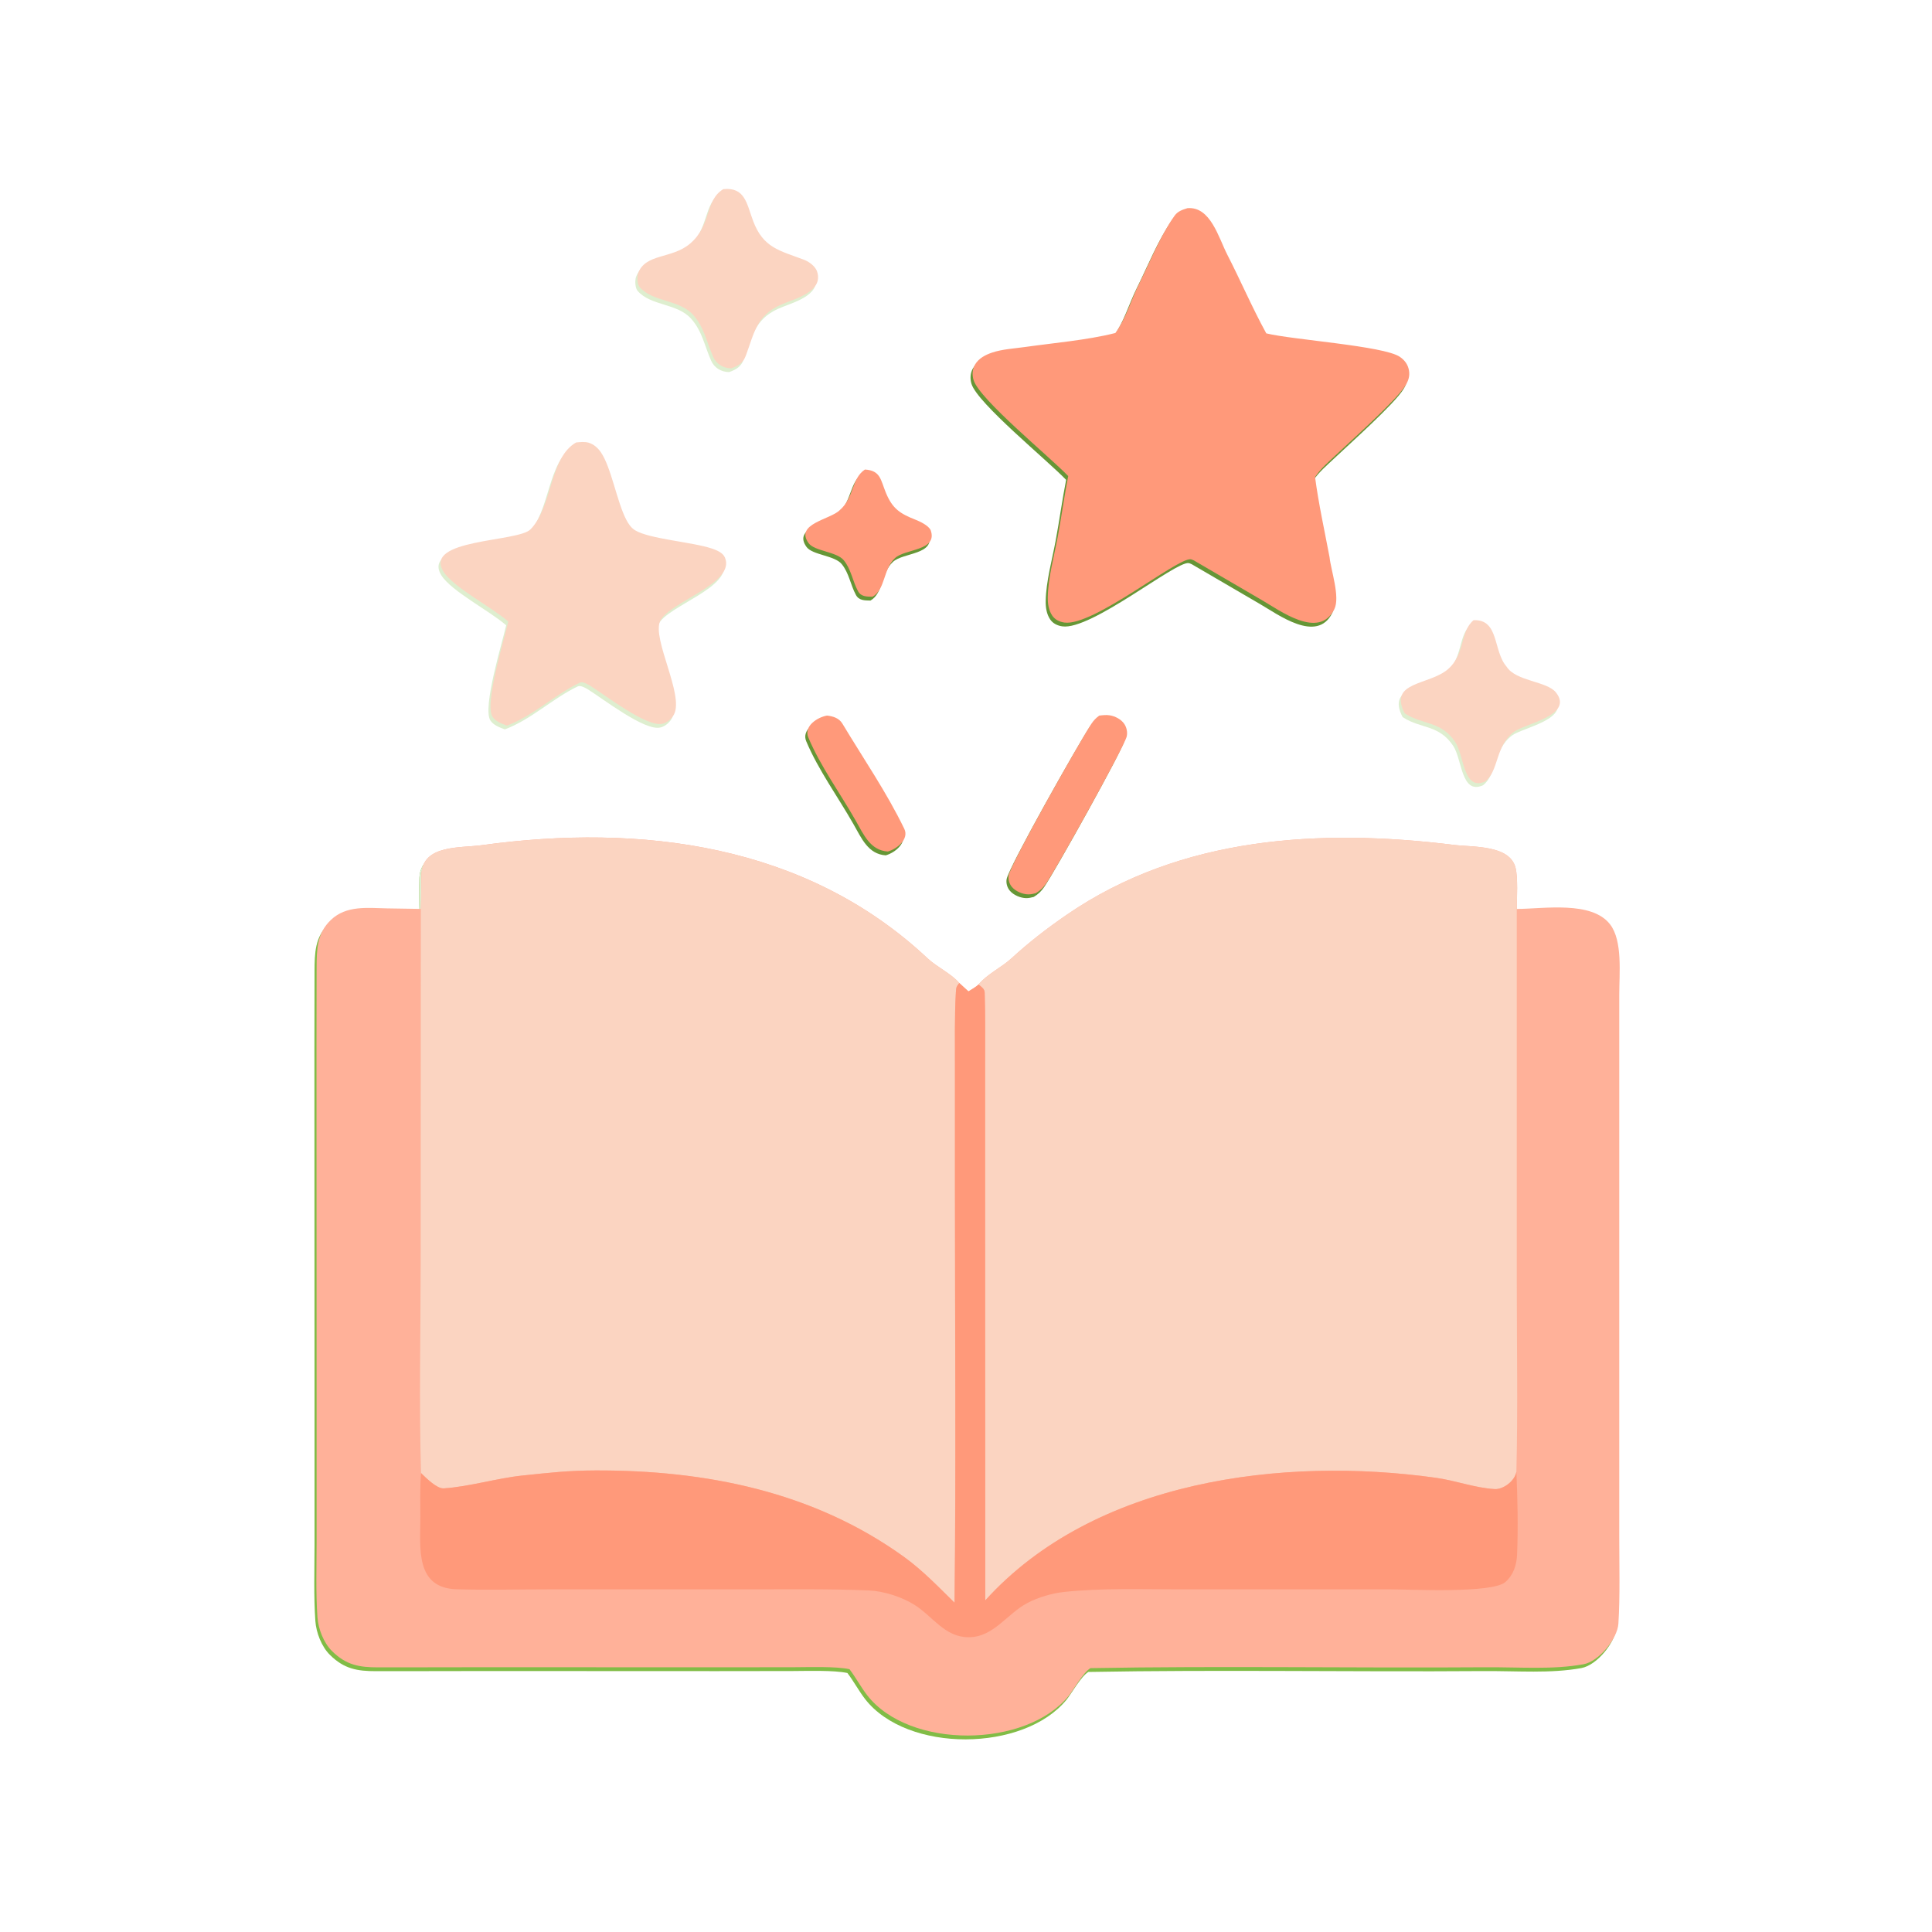 <?xml version="1.0" encoding="UTF-8"?>
<svg xmlns="http://www.w3.org/2000/svg" viewBox="0 0 400 400">
  <defs>
    <style>
      .cls-1 {
        fill: #669636;
      }

      .cls-2 {
        fill: #deeecf;
      }

      .cls-3 {
        fill: #fbd4c1;
      }

      .cls-4 {
        fill: #81bc46;
      }

      .cls-5 {
        fill: #ff997a;
      }

      .cls-6 {
        fill: #ffb199;
      }
    </style>
  </defs>
  <g id="Icon_I" data-name="Icon I">
    <g>
      <path class="cls-4" d="M86.7,188.96c.11-2.41.04-4.76.13-7.17.25-6.16,8.04-5.4,12.45-6.01,33.03-4.54,67.12-.24,92.34,23.43,1.95,1.83,4.88,3.13,6.55,5.1l1.9,1.74c.71-.45,1.48-.87,2.1-1.43,1.65-2.07,4.8-3.56,6.81-5.41,3.58-3.3,7.46-6.29,11.47-9.04,23.66-16.25,52.49-17.86,80.13-14.45,3.96.49,11.58-.03,12.77,4.75.51,2.04.28,6.29.25,8.51,5.61-.03,15.52-1.74,19.32,3.19,2.64,3.42,1.89,10.23,1.9,14.59v17.99s0,56.86,0,56.86v37.44c0,5.72.18,12.34-.18,17.92-.19,3.03-3.97,7.8-7.25,8.39-6.45,1.16-13.01.57-20.42.62-27.01.19-54.62-.31-81.63.18-1.49.86-3.63,4.65-4.48,5.7-8.86,10.91-33.04,11.14-41.76-.1-1.24-1.6-2.36-3.68-3.65-5.38-2.81-.61-8.27-.42-11.37-.41l-15.61.02-47.65-.02c-7.63,0-15.25.04-22.91.03-3.97,0-6.66-.46-9.61-3.38-1.73-1.71-2.84-4.6-3.01-7.02-.35-5.03-.18-10.49-.17-15.56v-29.28s-.02-57.88-.02-57.88c0-10.6-.02-21.2.02-31.8.02-3.78.07-7.08,2.96-9.83,3.19-3.04,7.54-2.48,11.66-2.39l6.96.11Z"/>
      <path class="cls-2" d="M86.7,188.96c.11-2.41.04-4.76.13-7.17.25-6.16,8.04-5.4,12.45-6.01,33.03-4.54,67.12-.24,92.34,23.43,1.95,1.83,4.88,3.13,6.55,5.1-.63.82-.64.92-.7,1.99-.29,4.97-.18,10.07-.19,15.04v25.12c-.01,28.59.23,57.61-.09,86.16-3.26-3.21-6.67-6.76-10.4-9.45-18.79-13.57-41.12-18.01-63.95-17.94-5.62.02-9.37.45-15.08,1.05-5.29.55-11.21,2.34-16.33,2.66-1.41.09-3.63-2.14-4.69-3.16-.42-14.2-.08-29.76-.07-44.08l.03-72.73Z"/>
      <path class="cls-2" d="M202.17,204.61c1.65-2.07,4.8-3.56,6.81-5.41,3.58-3.3,7.46-6.29,11.47-9.04,23.66-16.25,52.49-17.86,80.13-14.45,3.96.49,11.58-.03,12.77,4.75.51,2.04.28,6.29.25,8.51v77.3c0,12.8.24,26.47-.08,39.22-.29,1.87-2.67,3.7-4.49,3.6-4.11-.24-8.09-1.77-12.19-2.34-31.63-4.43-70.67.4-93.28,25.38l-.03-84.25v-27.04c0-4.81.06-9.72-.09-14.52-.02-.8-.62-1.15-1.26-1.7Z"/>
      <path class="cls-1" d="M198.18,204.3l1.9,1.74c.71-.45,1.48-.87,2.1-1.43.64.56,1.24.9,1.26,1.7.15,4.81.09,9.71.09,14.52v27.04s.03,84.25.03,84.25c22.61-24.98,61.65-29.81,93.28-25.38,4.1.57,8.08,2.1,12.19,2.34,1.82.1,4.2-1.73,4.49-3.6.25,5.61.37,11.48.15,17.09-.09,2.2-.74,4.28-2.44,5.76-2.73,2.38-19.52,1.51-23.74,1.51h-43.81c-7.72,0-16.22-.29-23.84.54-2.5.27-5.3,1.1-7.55,2.28-4.25,2.23-6.99,7.1-12.19,7.09-4.89,0-7.37-4.25-11.11-6.65-2.62-1.68-6.49-2.92-9.57-3.04-7.96-.33-16.14-.22-24.11-.22h-42.19c-6.34,0-12.81.17-19.03-.02-8.63-.26-7.49-8.68-7.49-14.77,0-2.97-.11-6.35.15-9.28,1.05,1.02,3.27,3.25,4.69,3.16,5.12-.32,11.05-2.11,16.33-2.66,5.71-.6,9.46-1.03,15.08-1.05,22.83-.07,45.16,4.36,63.95,17.94,3.73,2.7,7.15,6.24,10.4,9.45.33-28.55.08-57.57.08-86.16v-25.12c.01-4.98-.09-10.07.19-15.04.06-1.07.07-1.17.7-1.99Z"/>
      <path class="cls-1" d="M245.4,43.89c4.79-.42,6.46,6.1,8.26,9.61,2.77,5.39,5.16,10.99,8.08,16.31,5.47,1.34,24.29,2.58,27.64,4.85,1.04.71,1.7,1.61,1.91,2.86.19,1.13-.13,2.1-.72,3.06-1.88,3.07-11.26,11.42-14.3,14.3-1.47,1.4-3.19,2.83-4.32,4.52-.04.06-.07.12-.11.17.74,5.6,1.95,11.01,3,16.58.29,2.77,2.24,8.26.98,10.79-3.19,6.35-11.29.22-15.02-1.92l-14.07-8.21c-.22-.08-.42-.2-.65-.23-2.81-.31-20.2,13.96-26.15,13.1-1-.15-1.92-.58-2.5-1.43-.75-1.1-.96-2.52-.93-3.83.07-4.02,1.32-8.5,2.06-12.47.78-4.19,1.35-8.42,2.17-12.6-3.91-4.08-18.32-15.82-19.59-19.86-.33-1.05-.27-2.23.28-3.19.76-1.32,2.19-2.06,3.58-2.52,2.08-.7,4.55-.83,6.73-1.14,5.87-.83,12.92-1.44,18.53-2.85l.24-.06c2.17-2.98,3.21-6.74,4.85-10.05,2.3-4.63,4.39-9.96,7.38-14.2.67-.95,1.6-1.25,2.65-1.58Z"/>
      <path class="cls-2" d="M118.84,92.39c.82-.09,1.82-.19,2.62.05,1.04.32,1.87,1.06,2.49,1.94,2.17,3.12,3.3,10.16,5.27,13.98.43.84,1.02,1.71,1.84,2.21,2.97,1.81,11.86,2.42,15.9,3.78.96.32,2.26.85,2.69,1.84,2.34,5.38-11.55,9.18-13.4,13.17-1.71,3.69,4.94,15.24,2.88,19.3-.46.92-1.39,1.71-2.4,1.96-3.24.81-12.04-6.07-15.1-7.95-.51-.28-1.44-.83-2.01-.56-5.16,2.46-9.72,6.91-15.1,8.9-1.05-.39-2.38-.87-3-1.86-1.67-2.68,2.46-16.03,3.28-19.69-3.36-2.95-11.41-7.09-13.43-10.36-4.17-6.77,15.4-6.07,18.02-8.71,4.6-4.65,3.88-14.82,9.45-18Z"/>
      <path class="cls-2" d="M149.32,39.94c4.53-.47,4.86,3.08,6.17,6.57,2.1,5.61,5.47,6.13,10.55,8.05,1.04.39,2.38,1.37,2.72,2.5,1.32,4.22-4.83,5.6-7.61,6.85-5,2.26-5.43,5.86-7.17,10.52-.56,1.49-1.55,2.09-3.03,2.61-1.66-.03-3.06-.89-3.72-2.37-1.34-2.99-1.84-6.09-4.11-8.65-2.91-3.29-8.29-2.62-11.09-5.77-.54-.6-.6-2.12-.36-2.87,1.52-4.18,7-2.95,10.77-6.16,4.51-3.84,3.01-8.93,6.88-11.28Z"/>
      <path class="cls-2" d="M304.67,129.18c5.33-.2,3.98,6.38,6.83,9.63,1.91,3.04,8.33,2.98,10.2,5.32,3.82,4.77-6.46,6.47-8.69,8.17-3.94,3.02-3.05,8.09-6,10.3-4.49,1.96-4.28-5.35-6.13-8.16-2.88-4.39-6.71-3.57-10.28-5.85l-.21-.14c-3.44-6.61,5.08-5.77,8.95-9.11,3.68-3.18,2.4-7.71,5.33-10.17Z"/>
      <path class="cls-1" d="M227.14,148.94c.73-.09,1.46-.18,2.19-.06,1.12.18,2.37.82,3.01,1.78.49.72.7,1.72.51,2.58-.49,2.15-14.47,27.22-16.67,30.42-.62.9-1.22,1.47-2.15,2.04-.5.13-1.05.26-1.57.25-1.17-.02-2.6-.62-3.37-1.52-.55-.64-.81-1.52-.69-2.36.34-2.37,14.91-28.1,17.14-31.45.45-.68.94-1.19,1.6-1.67Z"/>
      <path class="cls-1" d="M178.63,98c3.28.2,3.25,2.15,4.37,4.85,1.36,3.28,2.93,4.29,6.16,5.56.93.37,2.56,1.14,3.08,2.1,1.59,4.39-5.33,3.85-7.39,5.85-2.43,2.22-1.96,6.47-4.63,7.98-1.25-.03-2.39,0-3.02-1.18-1.13-2.1-1.4-4.5-2.94-6.38-1.47-1.79-6.05-1.86-7.27-3.53-2.95-4.04,4.58-4.91,6.45-6.85,2.98-2.56,2.38-6.51,5.19-8.39Z"/>
      <path class="cls-1" d="M170.79,148.94c1.2.13,2.49.5,3.19,1.67,4.29,7.15,9.21,14.3,12.82,21.79,1,2.07-1.41,4.11-3.41,4.69-3.65-.24-5-3.5-6.69-6.46-3.21-5.65-7.28-11.21-9.78-17.16-.97-2.3,1.8-4.16,3.87-4.53Z"/>
    </g>
  </g>
  <g id="Icon_II" data-name="Icon II">
    <path class="cls-6" d="M87.13,188.17c.11-2.41.04-4.76.13-7.17.25-6.16,8.04-5.4,12.45-6.01,33.03-4.54,67.12-.24,92.34,23.43,1.95,1.83,4.88,3.13,6.55,5.1l1.9,1.74c.71-.45,1.48-.87,2.1-1.43,1.65-2.07,4.8-3.56,6.81-5.41,3.58-3.3,7.46-6.29,11.47-9.04,23.66-16.25,52.49-17.86,80.13-14.45,3.96.49,11.58-.03,12.77,4.75.51,2.04.28,6.29.25,8.51,5.61-.03,15.52-1.74,19.32,3.19,2.64,3.42,1.89,10.23,1.9,14.59v17.99s0,56.86,0,56.86v37.44c0,5.72.18,12.34-.18,17.92-.19,3.03-3.97,7.8-7.25,8.39-6.45,1.16-13.01.57-20.42.62-27.01.19-54.62-.31-81.63.18-1.49.86-3.63,4.65-4.48,5.7-8.86,10.91-33.04,11.14-41.76-.1-1.24-1.6-2.36-3.68-3.65-5.38-2.81-.61-8.27-.42-11.37-.41l-15.61.02-47.65-.02c-7.63,0-15.25.04-22.91.03-3.97,0-6.66-.46-9.61-3.38-1.73-1.71-2.84-4.6-3.01-7.02-.35-5.03-.18-10.49-.17-15.56v-29.28s-.02-57.88-.02-57.88c0-10.6-.02-21.2.02-31.8.02-3.78.07-7.08,2.96-9.83,3.19-3.04,7.54-2.48,11.66-2.39l6.96.11Z"/>
    <path class="cls-3" d="M87.13,188.17c.11-2.41.04-4.76.13-7.17.25-6.16,8.04-5.4,12.45-6.01,33.03-4.54,67.12-.24,92.34,23.43,1.95,1.83,4.88,3.13,6.55,5.1-.63.82-.64.92-.7,1.99-.29,4.97-.18,10.07-.19,15.04v25.12c-.01,28.59.23,57.61-.09,86.16-3.26-3.21-6.67-6.76-10.4-9.45-18.79-13.57-41.12-18.01-63.95-17.94-5.62.02-9.37.45-15.08,1.05-5.29.55-11.21,2.34-16.33,2.66-1.41.09-3.63-2.14-4.69-3.16-.42-14.2-.08-29.76-.07-44.08l.03-72.73Z"/>
    <path class="cls-3" d="M202.6,203.82c1.65-2.07,4.8-3.56,6.81-5.41,3.58-3.3,7.46-6.29,11.47-9.04,23.66-16.25,52.49-17.86,80.13-14.45,3.96.49,11.58-.03,12.77,4.75.51,2.04.28,6.29.25,8.51v77.3c0,12.8.24,26.47-.08,39.22-.29,1.87-2.67,3.7-4.49,3.6-4.11-.24-8.09-1.77-12.19-2.34-31.63-4.43-70.67.4-93.28,25.38l-.03-84.25v-27.04c0-4.81.06-9.72-.09-14.52-.02-.8-.62-1.15-1.26-1.7Z"/>
    <path class="cls-5" d="M198.61,203.52l1.9,1.74c.71-.45,1.48-.87,2.1-1.43.64.56,1.24.9,1.26,1.7.15,4.81.09,9.71.09,14.52v27.04s.03,84.25.03,84.25c22.61-24.98,61.65-29.81,93.28-25.38,4.1.57,8.08,2.1,12.19,2.34,1.82.1,4.2-1.73,4.49-3.6.25,5.61.37,11.48.15,17.09-.09,2.2-.74,4.28-2.44,5.76-2.73,2.38-19.52,1.51-23.74,1.51h-43.81c-7.72,0-16.22-.29-23.84.54-2.5.27-5.3,1.1-7.55,2.28-4.25,2.23-6.99,7.1-12.19,7.09-4.89,0-7.37-4.25-11.11-6.65-2.62-1.68-6.49-2.92-9.57-3.04-7.96-.33-16.14-.22-24.11-.22h-42.19c-6.34,0-12.81.17-19.03-.02-8.63-.26-7.49-8.68-7.49-14.77,0-2.97-.11-6.35.15-9.28,1.05,1.02,3.27,3.25,4.69,3.16,5.12-.32,11.05-2.11,16.33-2.66,5.71-.6,9.46-1.03,15.08-1.05,22.83-.07,45.16,4.36,63.95,17.94,3.73,2.7,7.15,6.24,10.4,9.45.33-28.55.08-57.57.08-86.16v-25.12c.01-4.98-.09-10.07.19-15.04.06-1.07.07-1.17.7-1.99Z"/>
    <path class="cls-5" d="M245.83,43.1c4.79-.42,6.46,6.1,8.26,9.61,2.77,5.39,5.16,10.99,8.08,16.31,5.47,1.34,24.29,2.58,27.64,4.85,1.04.71,1.7,1.61,1.91,2.86.19,1.13-.13,2.1-.72,3.06-1.88,3.07-11.26,11.42-14.3,14.3-1.47,1.4-3.19,2.83-4.32,4.52-.04.06-.07.12-.11.17.74,5.6,1.95,11.01,3,16.58.29,2.77,2.24,8.26.98,10.79-3.19,6.35-11.29.22-15.02-1.92l-14.07-8.21c-.22-.08-.42-.2-.65-.23-2.81-.31-20.2,13.96-26.15,13.1-1-.15-1.92-.58-2.5-1.43-.75-1.1-.96-2.52-.93-3.83.07-4.02,1.32-8.5,2.06-12.47.78-4.19,1.35-8.42,2.17-12.6-3.91-4.08-18.32-15.82-19.59-19.86-.33-1.05-.27-2.23.28-3.19.76-1.32,2.19-2.06,3.58-2.52,2.08-.7,4.55-.83,6.73-1.14,5.87-.83,12.92-1.44,18.53-2.85l.24-.06c2.17-2.98,3.21-6.74,4.85-10.05,2.3-4.63,4.39-9.96,7.38-14.2.67-.95,1.6-1.25,2.65-1.58Z"/>
    <path class="cls-3" d="M119.27,91.61c.82-.09,1.82-.19,2.62.05,1.04.32,1.87,1.06,2.49,1.94,2.17,3.12,3.3,10.16,5.27,13.98.43.84,1.02,1.71,1.84,2.21,2.97,1.81,11.86,2.42,15.9,3.78.96.32,2.26.85,2.69,1.84,2.34,5.38-11.55,9.18-13.4,13.17-1.71,3.69,4.94,15.24,2.88,19.3-.46.92-1.39,1.71-2.4,1.96-3.24.81-12.04-6.07-15.1-7.95-.51-.28-1.44-.83-2.01-.56-5.16,2.46-9.72,6.91-15.1,8.9-1.05-.39-2.38-.87-3-1.86-1.67-2.68,2.46-16.03,3.28-19.69-3.36-2.95-11.41-7.09-13.43-10.36-4.17-6.77,15.4-6.07,18.02-8.71,4.6-4.65,3.88-14.82,9.45-18Z"/>
    <path class="cls-3" d="M149.75,39.16c4.53-.47,4.86,3.08,6.17,6.57,2.1,5.61,5.47,6.13,10.55,8.05,1.04.39,2.38,1.37,2.72,2.5,1.32,4.22-4.83,5.6-7.61,6.85-5,2.26-5.43,5.86-7.17,10.52-.56,1.49-1.55,2.09-3.03,2.61-1.66-.03-3.06-.89-3.72-2.37-1.34-2.99-1.84-6.09-4.11-8.65-2.91-3.29-8.29-2.62-11.09-5.77-.54-.6-.6-2.12-.36-2.87,1.52-4.18,7-2.95,10.77-6.16,4.51-3.84,3.01-8.93,6.88-11.28Z"/>
    <path class="cls-3" d="M305.1,128.4c5.33-.2,3.98,6.38,6.83,9.63,1.91,3.04,8.33,2.98,10.2,5.32,3.82,4.77-6.46,6.47-8.69,8.17-3.94,3.02-3.05,8.09-6,10.3-4.49,1.96-4.28-5.35-6.13-8.16-2.88-4.39-6.71-3.57-10.28-5.85l-.21-.14c-3.44-6.61,5.08-5.77,8.95-9.11,3.68-3.18,2.4-7.71,5.33-10.17Z"/>
    <path class="cls-5" d="M227.57,148.16c.73-.09,1.46-.18,2.19-.06,1.12.18,2.37.82,3.01,1.78.49.72.7,1.72.51,2.58-.49,2.15-14.47,27.22-16.67,30.42-.62.9-1.22,1.47-2.15,2.04-.5.13-1.05.26-1.57.25-1.17-.02-2.6-.62-3.37-1.52-.55-.64-.81-1.52-.69-2.36.34-2.37,14.91-28.1,17.14-31.45.45-.68.94-1.19,1.6-1.67Z"/>
    <path class="cls-5" d="M179.06,97.21c3.28.2,3.25,2.15,4.37,4.85,1.36,3.28,2.93,4.29,6.16,5.56.93.37,2.56,1.14,3.08,2.1,1.59,4.39-5.33,3.85-7.39,5.85-2.43,2.22-1.96,6.47-4.63,7.98-1.25-.03-2.39,0-3.02-1.18-1.13-2.1-1.4-4.5-2.94-6.38-1.47-1.79-6.05-1.86-7.27-3.53-2.95-4.04,4.58-4.91,6.45-6.85,2.98-2.56,2.38-6.51,5.19-8.39Z"/>
    <path class="cls-5" d="M171.22,148.15c1.2.13,2.49.5,3.19,1.67,4.29,7.15,9.21,14.3,12.82,21.79,1,2.07-1.41,4.11-3.41,4.69-3.65-.24-5-3.5-6.69-6.46-3.21-5.65-7.28-11.21-9.78-17.16-.97-2.3,1.8-4.16,3.87-4.53Z"/>
  </g>
</svg>